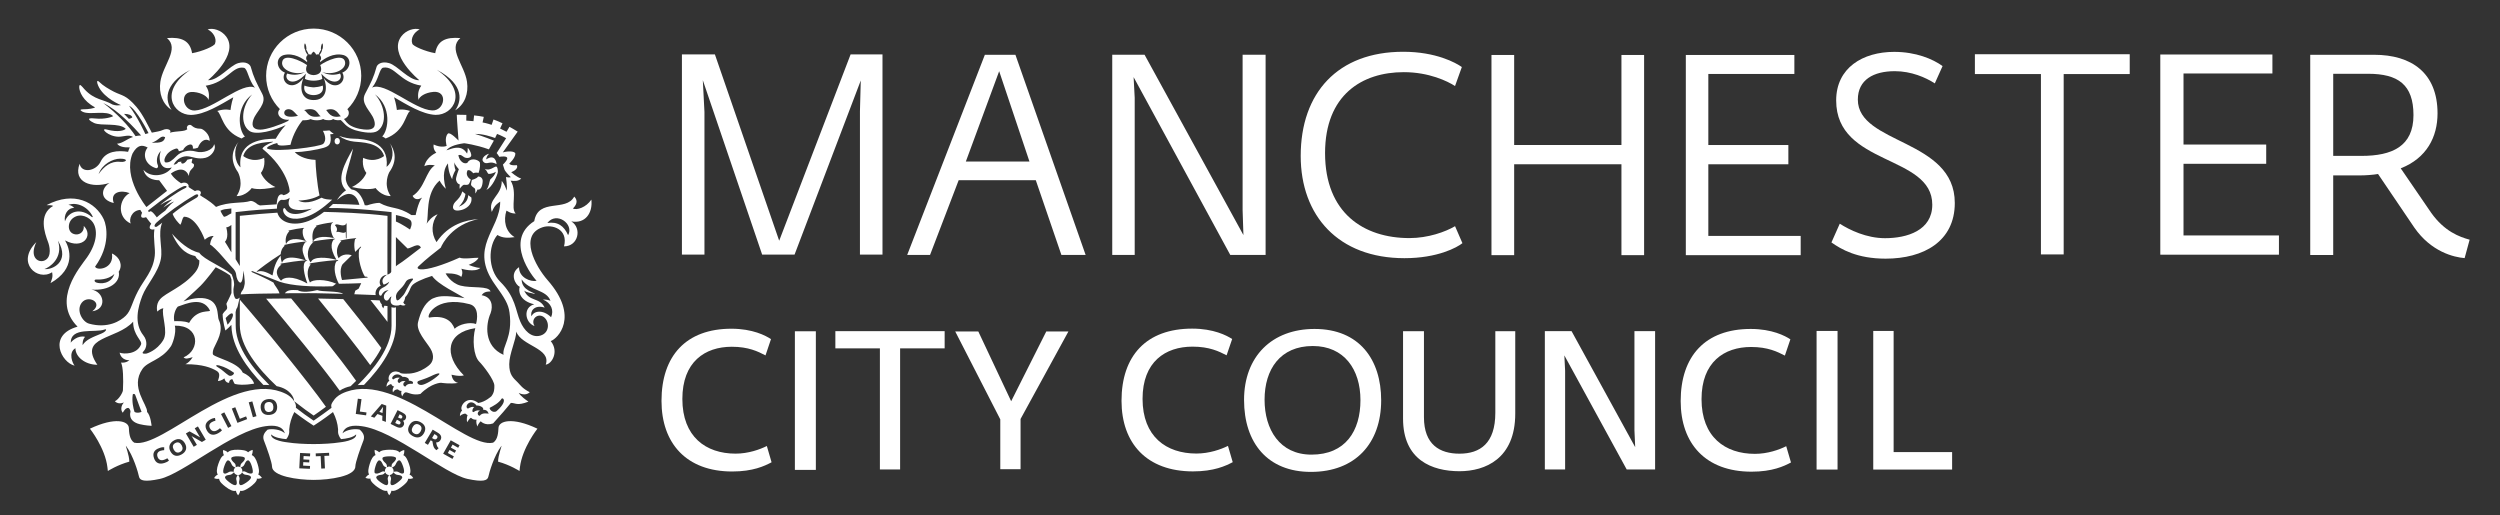 <?xml version="1.0" encoding="utf-8"?>
<!-- Generator: Adobe Illustrator 15.1.0, SVG Export Plug-In . SVG Version: 6.00 Build 0)  -->
<!DOCTYPE svg PUBLIC "-//W3C//DTD SVG 1.1//EN" "http://www.w3.org/Graphics/SVG/1.1/DTD/svg11.dtd">
<svg version="1.1" id="Layer_1" xmlns="http://www.w3.org/2000/svg" xmlns:xlink="http://www.w3.org/1999/xlink" x="0px" y="0px" viewBox="0 279.83 708.66 146" enable-background="new 0 279.83 708.66 146" xml:space="preserve"
	>
<rect x="0" y="279.83" width="708.66" height="146" fill="#333333" stroke="none"/>
<g>
	<g>
		<path fill="#FFFFFF" d="M73.198,414.328c0,0,0,0-0.004-0.008c0.43-0.711,0.161-1.841-0.169-2.946
			c-0.426-1.447-0.985-2.287-1.656-2.54c0.366-0.832,0.25-1.479,0.25-1.479s-0.796,0.189-1.291,0.688
			c-0.551-0.599-1.7-0.688-2.854-0.728c-1.483-0.04-2.464,0.221-2.922,0.768c-0.43-0.522-1.318-0.688-1.318-0.688
			s-0.133,0.849,0.253,1.459c-0.755,0.33-1.206,1.387-1.592,2.469c-0.506,1.41-0.55,2.428-0.161,3.026
			c-0.687,0.297-1.053,1.009-1.053,1.009s0.615,0.346,1.439,0.192c0.052,0.824,0.944,1.588,1.881,2.3
			c1.206,0.94,2.167,1.29,2.866,1.093c0.008,0.008,0.016,0.008,0.024,0.017c-0.004-0.009-0.008-0.009-0.008-0.009
			c0,0.486,0.599,1.286,0.599,1.286s0.495-0.559,0.611-1.286c0.812,0.209,1.816-0.401,2.789-1.069
			c0.515-0.354,2.15-1.651,1.913-2.375c0.615,0.133,1.455-0.205,1.455-0.205S73.776,414.573,73.198,414.328z M63.571,412.001
			c0.346-0.973,0.688-1.664,1.049-1.672c0.365-0.008,0.667,0.281,1.101,1.254c0.157,0.35,0.546,0.619,0.997,0.768
			c-0.281,0.229-0.466,0.555-0.466,0.94c0,0.093,0.008,0.186,0.028,0.27c-0.55-0.093-1.033-0.125-1.354,0.053
			c-0.928,0.542-1.198,0.559-1.487,0.354C63.157,413.741,63.225,412.97,63.571,412.001z M66.971,415.683
			c0.229,1.033,0.229,1.395-0.077,1.612c-0.297,0.213-1.017-0.085-1.836-0.724c-0.82-0.631-1.367-1.162-1.258-1.512
			c0.104-0.354,0.378-0.522,1.443-0.643c0.361-0.04,0.747-0.374,1.097-0.704c0.053,0.161,0.149,0.306,0.27,0.438
			c0.209,0.201,0.482,0.33,0.776,0.346C67.072,414.944,66.903,415.329,66.971,415.683z M67.47,412.077
			c-0.225,0-0.442,0.072-0.635,0.201c0-0.47-0.04-0.848-0.31-1.117c-0.8-0.703-1.081-1.17-0.96-1.507
			c0.121-0.338,0.88-0.499,1.905-0.475c1.037,0.032,1.805,0.137,1.913,0.475c0.121,0.337-0.108,0.804-0.913,1.507
			c-0.269,0.266-0.354,0.644-0.354,1.109C67.924,412.142,67.707,412.077,67.47,412.077z M69.885,416.572
			c-0.856,0.579-1.536,0.937-1.833,0.724c-0.297-0.218-0.382-0.579-0.153-1.612c0.073-0.354-0.088-0.715-0.341-1.186
			c0.285-0.016,0.567-0.145,0.771-0.346c0.129-0.133,0.221-0.277,0.273-0.438c0.286,0.41,0.579,0.632,0.94,0.672
			c1.069,0.112,1.491,0.321,1.6,0.675C71.252,415.406,70.738,415.977,69.885,416.572z M71.501,413.963
			c-0.293,0.205-0.917,0.173-1.849-0.374c-0.322-0.177-0.627-0.201-0.997-0.032c0.012-0.084,0.032-0.177,0.032-0.27
			c0-0.317-0.125-0.631-0.354-0.855c-0.032-0.024-0.068-0.053-0.101-0.085c0.542-0.185,0.844-0.41,1.005-0.752
			c0.434-0.984,0.723-1.277,1.089-1.27c0.362,0.008,0.764,0.679,1.057,1.672C71.67,412.987,71.799,413.741,71.501,413.963z"/>
		<path fill="#FFFFFF" d="M116.084,414.345c0.394-0.604,0.346-1.62-0.157-3.026c-0.386-1.082-0.832-2.139-1.592-2.469
			c0.382-0.606,0.253-1.459,0.253-1.459s-0.88,0.165-1.318,0.688c-0.458-0.547-1.431-0.804-2.922-0.768
			c-1.149,0.04-2.303,0.129-2.85,0.728c-0.499-0.498-1.294-0.688-1.294-0.688s-0.117,0.647,0.249,1.479
			c-0.671,0.253-1.23,1.097-1.656,2.536c-0.333,1.109-0.603,2.238-0.173,2.95c0,0.008-0.004,0.008-0.004,0.008
			c-0.579,0.249-1.041,0.965-1.041,0.965s0.84,0.338,1.455,0.205c-0.237,0.724,1.407,2.021,1.921,2.375
			c0.968,0.667,1.978,1.278,2.785,1.069c0.113,0.731,0.599,1.286,0.599,1.286s0.607-0.796,0.607-1.286c0,0-0.004,0-0.008,0.008
			c0.008-0.008,0.016-0.008,0.024-0.016c0.699,0.2,1.656-0.153,2.866-1.094c0.932-0.711,1.821-1.471,1.885-2.299
			c0.815,0.152,1.435-0.192,1.435-0.192S116.767,414.642,116.084,414.345z M106.433,412.001c0.285-0.993,0.687-1.664,1.049-1.672
			c0.374-0.008,0.659,0.281,1.097,1.271c0.161,0.341,0.458,0.566,1.001,0.751c-0.036,0.032-0.08,0.061-0.108,0.085
			c-0.221,0.225-0.358,0.538-0.358,0.855c0,0.093,0.012,0.186,0.032,0.27c-0.362-0.169-0.671-0.145-1.001,0.032
			c-0.92,0.547-1.547,0.579-1.841,0.374C106.015,413.741,106.14,412.987,106.433,412.001z M109.91,415.683
			c0.229,1.033,0.149,1.395-0.153,1.612c-0.297,0.213-0.977-0.145-1.833-0.724c-0.852-0.595-1.366-1.162-1.258-1.512
			c0.104-0.354,0.531-0.562,1.6-0.675c0.362-0.04,0.659-0.262,0.929-0.672c0.064,0.161,0.161,0.306,0.277,0.438
			c0.213,0.201,0.49,0.33,0.788,0.346C109.998,414.968,109.842,415.329,109.91,415.683z M109.705,412.271
			c0-0.462-0.088-0.84-0.366-1.109c-0.792-0.703-1.029-1.17-0.912-1.512c0.116-0.333,0.876-0.438,1.913-0.47
			c1.029-0.024,1.789,0.137,1.905,0.47c0.112,0.342-0.161,0.809-0.957,1.512c-0.273,0.266-0.317,0.644-0.317,1.117
			c-0.181-0.129-0.398-0.201-0.631-0.201C110.111,412.077,109.89,412.142,109.705,412.271z M112.747,416.572
			c-0.815,0.635-1.539,0.937-1.829,0.724c-0.301-0.218-0.301-0.579-0.081-1.612c0.073-0.354-0.104-0.739-0.418-1.186
			c0.286-0.016,0.567-0.145,0.772-0.346c0.137-0.133,0.221-0.277,0.281-0.438c0.346,0.33,0.728,0.664,1.089,0.704
			c1.069,0.12,1.334,0.289,1.447,0.643C114.114,415.406,113.572,415.936,112.747,416.572z M114.371,413.963
			c-0.293,0.205-0.555,0.188-1.491-0.354c-0.321-0.178-0.8-0.146-1.358-0.053c0.02-0.084,0.036-0.177,0.036-0.27
			c0-0.386-0.185-0.711-0.458-0.94c0.442-0.145,0.836-0.418,0.997-0.768c0.43-0.969,0.731-1.262,1.089-1.254
			c0.366,0.012,0.711,0.695,1.057,1.672C114.584,412.97,114.656,413.741,114.371,413.963z"/>
		<g>
			<path fill="#FFFFFF" d="M113.568,397.411l-0.29-0.137l-0.446,0.893l0.338,0.156c0.41,0.205,0.655,0.241,0.828-0.101
				C114.166,397.877,114.01,397.64,113.568,397.411z"/>
			<polygon fill="#FFFFFF" points="108.423,396.897 108.583,395.168 107.527,396.567 			"/>
			<path fill="#FFFFFF" d="M118.837,400.24c-0.816-0.45-1.427-0.104-1.833,0.591c-0.398,0.691-0.418,1.427,0.366,1.869
				c0.84,0.486,1.451,0.112,1.857-0.587C119.633,401.399,119.605,400.679,118.837,400.24z"/>
			<path fill="#FFFFFF" d="M112.916,399.003l-0.406-0.201l-0.479,0.933l0.486,0.232c0.499,0.25,0.812,0.241,0.973-0.072
				C113.668,399.545,113.455,399.276,112.916,399.003z"/>
			<path fill="#FFFFFF" d="M167.632,336.406c-1.495,2.235-4.12,3.067-5.246,2.541c1.5-1.483,1.174-2.613,0.382-3.392
				c-2.355,4.429-10.165,0.293-11.326,6.961c-8.634,5.511-0.394,15.853,0.659,16.909c-1.672,0.374-5.032-0.908-4.968-3.87
				c-2.87,1.929-0.933,5.089,0.193,5.575c-0.394,1.072-0.185,3.982,4.116,4.955c-3.215,0.849-2.689,5.178,0.084,6.174
				c-1.166-1.896,0.768-3.629,2.375-2.717c1.905,1.081,2.082,4.574-0.667,5.402c-2.645,0.783-4.687-1.508-5.748-3.959
				c-1.391-3.22-1.29-6.926-5.691-11.303c-3.577-3.577-3.428-10.181-0.804-13.244c1.435,0.864,2.85,0.896,4.879,0.615
				c-2.645-1.636-3.208-4.69-2.311-7.52c0.49,0.217,1.109,0.82,2.616,0.82c-1.539-1.531,0.599-5.953-1.423-9.312
				c1.15,0.132,2.211,0.188,2.991-0.599c-1.266-0.37-2.833-1.813-2.833-1.813s2.162-0.739,1.611-1.985
				c-1.985,0.205-2.15-0.454-2.15-0.454s1.712-1.552,1.712-2.77c0-0.764-2.07-0.836-3.561-0.39c0.659-0.917,2.548-3.525,4.225-5.889
				c-1.029-0.651-1.6-0.956-2.332-1.374l-0.832,1.415l-1.829-0.924l0.688-1.483c-0.708-0.342-1.765-0.816-2.548-1.077l-0.535,1.52
				c0,0-1.338-0.471-2.568-0.684c0.052-0.217,0.342-1.583,0.342-1.583c-0.868-0.169-1.772-0.322-2.746-0.41l-0.172,1.636
				c0,0-1.154-0.101-2.042-0.165c0-0.177,0.024-1.62,0.024-1.62c-0.856-0.032-1.752-0.048-2.717-0.048
				c0,1.041,0.499,7.335,0.499,7.335s-2.416-2.568-3.014-1.974c-1.077,1.085-0.354,3.473-0.354,3.473s-1.407,0.7-3.698-0.394
				c-0.205,1.495,0.772,2.335,0.772,2.335s-2.786,1.101-3.4,3.831c0.953-0.547,2.459-0.39,2.966-0.229
				c-2.544,1.552-2.834,6.451-6.286,8.626c0.361,0.808,1.242,1.378,2.677,0.482c-1.149,1.411-1.817,4.964-1.817,4.964s0,0-1.202,0
				c-3.983-2.608-5.627-1.571-9.072-3.464c-1.045,0-2.383,0.341-3.517,0.715c-0.217-0.016-0.43-0.028-0.643-0.044
				c-0.337-1.234-1.411-4.252-3.702-4.453c-0.607-0.426-1.351-1.214-1.644-2.729c-0.269-1.387,1.182-4.819,1.994-8.682
				c0.021-0.04,0.028-0.096,0.036-0.177c-2.383,4.2-4.956,8.863-1.989,11.817c-1.463,0.949-2.557,2.725-2.557,2.725
				c2.995-2.617,4.486-1.632,5.221-0.896c0.599,0.595,0.941,1.668,1.125,2.295c-0.486-0.032-4.47-0.237-7.48-0.257
				c-0.41,0.406-0.824,0.784-1.234,1.149c7.002-0.084,17.83,1.166,17.83,1.166s-0.088,16.64-0.092,16.901
				c-0.148,0.559-1.077,0.82-1.077,0.82s-0.016-15.551,0.02-16.66c-6.837-0.856-14.289-1.029-17.995-1.129
				c-1.495,1.158-3.002,2.046-4.429,2.584c-4.337,1.636-8.015,0.45-8.791-2.347c0-0.008,0-0.012,0-0.016
				c-3.01,0.185-6.849,0.502-10.643,0.892c0,1.041,0,14.241,0,14.241l-1.194-1.938c0,0,0-12.999,0-13.356
				c5.097-0.619,10-0.896,11.713-0.98c-0.017-0.551,0.036-1.045,0.197-1.419c0.305-0.715,0.836-1.25,1.511-1.041
				c0.707,0,1.274-0.137,1.905-0.611c0,0.434-2.428,4.759,6.326,3.087c-4.361,2.44-6.688,1.427-7.403,0.286
				c-0.161-0.25-0.253-0.422-0.382-0.458c-0.43-0.104-0.688,0.892,0.145,1.885c1.539,1.837,5.209,1.206,7.709-0.113
				c2.552-1.266,5.257-3.778,5.639-4.16c-1.081-0.036-2.195-0.104-3.002-0.563c-0.876,0.43-4.108,2.146-6.592,0.824
				c3.469-0.116,5.33-1.081,6.017-1.459c-0.683-3.026-1.138-8.275-1.138-10.076c-3.38-0.141-5.281-1.495-5.876-2.243
				c2.11,0.132,6.72-0.72,8.167-1.174c1.443-0.458,2.392-0.924,1.885-3.858c0.354-0.032,0.731-0.02,1.001-0.109
				c-0.378-0.237-0.973-0.715-1.234-0.973c-0.478,0.048-1.342,0.129-1.841,0.121c0.313,0.579,1.25,2.528,0.077,3.693
				c-0.82,0.816-13.344,2.456-15.796,1.367c-0.679-0.402,1.567-1.378,2.817-1.62c-0.193,1.021,1.833,0.748,3.698,0.526
				c0.752-3.188,2.48-5.856,3.461-6.97c0.824,0.021,1.539-0.012,2.291-0.329c0.703,0.426,2.612,0.494,3.509-0.024
				c0.442,0.342,1.346,0.342,1.64,0.342c0.688-0.016,0.944-0.113,1.178-0.342c0.848,0.494,1.736,0.342,2.122,0.285
				c0.889,0.611,1.367,1.966,4.088,2.878c2.568,0.74,5.233,1.062,6.455,0.185c2.753-1.969,2.11-7.163-0.784-10.338
				c4.791,3.545,3.839,10.157,2.054,11.938c0.35,0.153,0.671,0.35,0.957,0.567c0,0,0,0,0.048,0c5.51-2.106,5.535-6.897,6.901-7.79
				c-2.299-0.751-3.746-0.261-3.746-0.261s-0.213-1.857-0.804-3.629c3.562,2.058,7.979,4.859,11.817,5
				c-0.004-0.004-0.016-0.008-0.02-0.008c5.036,0.113,9.466-6.583,0.317-12.781c8.139,4.292,6.885,9.229,5.205,11.499
				c2.737-1.684,3.831-4.783,3.356-8.083c-0.667-4.711-5.531-9.337-1.885-12.404c-4.192-0.35-6.536,0.78-7.123,4.289
				c-2.861-0.494-6.342-2.021-6.495-2.705c-0.551-1.447,0.495-3.288,2.09-4.027c-1.443-0.506-3.891,0.157-5.253,2.026
				c-3.738,5.108,5.108,12.323,5.108,12.323s-0.016,0.016-0.052,0.048c-2.942,0-6.082-4.172-8.477-4.852
				c-2.19-0.627-3.356,0.382-3.553,1.082c-0.82,2.978-1.491,4.276-3.251,7.633c-1.431,2.753,1.692,4.939,2.48,7.198
				c0.454,1.278,0.667,2.946-1.978,2.946c-0.94,0-2.954-0.245-4.506-1.089c-1.081-0.583-1.539-1.423-1.978-1.925
				c1.548-0.587,1.672-2.062,0.953-2.777c2.432-2.428,3.939-5.768,3.939-9.458c0-7.391-6.045-13.4-13.489-13.4
				c-7.432,0-13.477,6.009-13.477,13.4c0,3.678,1.495,7.014,3.911,9.425c-1.278,1.278,0.101,3.216,2.597,3.015
				c-0.097,0.112-0.193,0.229-0.294,0.346c-2.082,1.093-6.193,2.464-7.805,2.464c-2.641,0-2.428-1.668-1.982-2.946
				c0.792-2.259,3.919-4.445,2.48-7.198c-1.753-3.356-2.428-4.655-3.256-7.633c-0.193-0.695-1.358-1.708-3.549-1.082
				c-2.396,0.684-5.531,4.852-8.489,4.852c-0.02-0.032-0.036-0.048-0.036-0.048s8.843-7.215,5.113-12.323
				c-1.371-1.869-3.818-2.532-5.261-2.026c1.596,0.74,2.645,2.577,2.094,4.027c-0.165,0.688-3.642,2.215-6.507,2.705
				c-0.571-3.509-2.918-4.638-7.114-4.289c3.653,3.067-1.214,7.693-1.877,12.404c-0.466,3.228,0.571,6.258,3.179,7.966
				c-1.624-2.323-2.673-7.154,5.31-11.359c-9.087,6.158-4.787,12.802,0.209,12.778c3.883-0.073,8.36-2.926,11.978-5.008
				c-0.591,1.776-0.804,3.629-0.804,3.629s-1.459-0.486-3.75,0.261c1.358,0.884,1.391,5.607,6.765,7.741
				c0.052,0.016,0.125,0.044,0.177,0.044c0.27-0.209,0.567-0.394,0.9-0.543c-1.789-1.776-2.741-8.388,2.054-11.929
				c-2.898,3.171-3.537,8.36-0.784,10.333c1.881,1.351,7.203-0.132,10.293-1.664c-1.503,1.576-2.403,3.208-2.821,3.886
				c-3.284,0-10.873,0.382-9.996,8.111c-1.676-1.527-2.07-5.061-0.515-7.267c-1.58,1.958-2.789,4.992-0.181,8.658v0.004
				c0,0,1.877,3.376-0.41,6.752c2.717,0,4.293-2.283,4.293-2.283s1.86,0.82,6.72-0.285c-3.279-1.516-4.115-4.02-4.115-4.02
				s1.346-1.431,0.92-4.257c-3.46,1.616-5.94-0.518-5.94-0.518c1.206-3.987,6.548-3.847,8.457-4.072
				c-0.017,0.036-0.041,0.081-0.068,0.117c-1.399,0.466-2.95,1.455-2.914,1.901c7.323,6.041,7.713,11.821,7.689,12.118
				c0,0-0.366,0.724-1.756,1.045c-0.515-0.506-1.419-0.261-1.696,1.037c-0.057,0.253-0.185,0.832-0.237,1.552
				c-1.503,0.08-3.103,0.177-4.743,0.31l-0.679-0.317c0,0-0.973-0.965-1.945-0.965c-2.464,0.8-5.961,0.097-9.812,1.704
				c-1.978-1.974-4.107-2.906-4.546-3.344c0.853-1.21-0.615-1.668-1.423-1.142c-0.357-0.237-1.62-0.965-1.841-1.194
				c0.273-0.438-0.41-1.692-2.106-1.025c-2.295-1.491-2.878-2.753-2.878-2.753s3.638-2.926,5.109,0.675
				c0-2.01,1.495-2.021,1.442-3.075c-0.016-0.35-0.092-0.337-0.538-0.571c-0.33-0.173,0.068-0.595,0.068-1.25
				c-0.619,0.148-0.748,0.108-1.399,0.273c-1.149,1.796-2.062,0.989-1.668,0.595c-0.446,0-0.502-0.012-0.933,0.097
				c-0.237,0.45-0.792,0.723-1.31,0.723c1.045-1.929,2.841-2.48,4.075-2.355c1.423,0.148,2.858,0.94,4.972,0.418
				c1.809-0.446,3.199-2.577,2.432-3.867c-0.277,1.732-3.179,2.677-5.201,2.086c-2.021-0.595-4.228,0.056-5.362,1.198
				c-1.543,1.535-2.086,1.909-3.07,1.909c-1.037,0-0.35-3.035,2.837-3.939c0.643-0.189,0.792,0.751,0.792,0.751
				s0.921-0.205,1.226-0.313c0.25-0.723,1.041-1.351,1.705-1.543c1.278-0.374,1.049,1.117,1.049,1.117s0.546,0.101,1.451-0.273
				c0.595-1.744,2.114-2.85,3.288-1.889c0.197-1.873-1.905-3.473-2.492-3.473c-2.653,0-2.367-1.467-3.449-1.025
				c-0.474,0.205-0.655,0.82-0.341,1.129c-0.788,0.788-2.938,0.466-4.98,1.017c0.659-0.659-0.587-1.415-2.006-0.756
				c-0.703,0.342-1.861,0.499-3.099,0.748c-0.949-1.744-2.504-5.153-4.369-7.315c-2.946-3.433-4.035-3.115-6.354-4.281
				c-1.435-0.728-3.151-1.764-4.108-2.725c-0.957-0.944-0.603,0.362-0.603,0.362c0.981,3.34,5.068,5.478,6.688,6.154
				c-1.105,0.112-1.395,0.141-2.396-0.173c-2.408-1.471-5.137-1.226-7.979-4.361c-0.739-0.816-1.455-1.869-1.455-0.546
				c0,1.169,1.013,3.878,4.486,5.704c-0.306,0.281-1.765,0.554-3.364,0.554c-1.592,0-0.169,0.688-0.169,0.688
				c2.026,1.057,6.821-0.599,8.682,1.258c-0.064,0.092-2.231,0.997-5.197,0.655c-2.97-0.346-1.226,0.836-0.233,1.282
				c2.09,0.94,7.119-0.185,8.983,1.66c-0.39,0.39-2.014,1.097-5.374,0.201c-2.098-0.559,0.426,2.034,3.376,2.034
				c1.383,0,2.906-0.716,4.072,0.076c-1.54,0.402-3.075,1.885-4.53,1.885c0.542,0.844,1.969,1.13,3.605,1.062
				c-0.201,0.394-0.357,0.812-0.486,1.254c-2.85-0.438-6.318-0.31-7.801,2.806c-1.286,2.681-5.39,3.4-5.94,0.579
				c-1.986,5.326,3.545,7.058,8.48,5.422c-2.391,1.487-2.914,4.743,1.202,5.711c-1.146-3.111,2.034-3.798,4.482-2.81
				c-3.075,1.685-3.646,6.789,0.313,8.618c-0.542-1.202,0.261-3.702,2.725-3.867c0.225,0.41,0.406,0.691,0.502,0.792
				c-0.997,2.134,1.133,1.274,1.133,1.274s0.985,1.379,1.459,1.849c-1.142,1.587,0.149,1.796,0.9,1.587
				c-0.402,2.681,0.354,5.43,0.097,7.552c-0.522,4.377-2.955,6.536-4.747,9.964c-1.797,3.429-1.933,5.459-3.465,6.981
				c-1.535,1.527-5.145,3.714-10.43,2.243c-1.914-0.547-3.694-3.798-2.066-5.916c1.825-2.396,6.282-0.017,2.999,2.411
				c4.205-0.538,3.505-5.562-0.285-6.153c5.108,0.434,8.396-2.106,7.785-5.072c1.19-1.732,0.394-4.116-1.925-5.157
				c0.675,4.397-4.341,4.992-4.779,3.729c4.337-5.956,3.336-11.555,2.46-13.412c-2.291-4.811-8.369-8.188-16.218-4.015
				c0.784,0,1.52,0,1.865,0.221c-4.232,2.407-2.399,7.705-1.431,10.257c0.35,0.908,1.214,4.087-0.884,5.157
				c-1.752,0.9-4.574-0.731-2.452-5.149c-5.913,5.88,0.386,11.21,4.474,8.529c0.293,1.383-0.092,1.981-0.45,3.087
				c7.327-4.188,5.458-9.823,4.12-12.11c5,2.741,8.144-1.278,5.302-4.111c0.181,1.427-0.917,2.58-2.348,2.403
				c-2.347-0.281-2.419-3.38-0.643-4.658c2.187-1.592,4.65-0.057,5.534,1.202c1.371,1.917,1.443,5.615-1.628,9.996
				c-1.853,2.653-10.193,12.13-2.668,19.619c-8.569,2.411-4.626,10.152-0.828,11.065c-0.519-0.535-1.941-3.69,0.221-4.965
				c0,2.545,2.854,4.707,6.214,4.707c-5.559-8.155,5.571-7.046,10.145-12.215c0,3.967,2.697,5.357,2.235,6.479
				c-1.182,2.846-4.923,2.741-6.069,2.299c0.555,2.371,2.777,2.134,2.777,2.134s-0.885,0.869-2.375,0.676
				c0.611,1.25,0.703,4.67,0.539,7.857c-0.028,0.6-1.142,2.585-2.287,3.107c0.711,0.703,1.596,0.72,2.572,0.354
				c-0.868,0.864-0.969,2.251-0.326,2.898c0.382-0.64,0.792-1.363,1.564-1.363c0.639,0.294,0.623,1.113,0.623,1.113
				s-0.932,2.589,2.552,3.485c1.656,0.414,3.425,0.482,3.425,0.482s-0.245-2.895-1.282-3.943c0.217-2.006-4.944-7.021-1.294-12.198
				c1.54-2.195,5.277-2.428,7.938-6.246c0.454-0.45,1.76-3.928,1.226-6.001c7.062-0.177,7.303,6.897,2.488,8.979
				c0.571,0.582,1.267,0.305,2.573-0.057c-0.635,1.049-1.455,1.765-2.074,1.997c4.992,0,7.359,1.021,8.819,1.869
				c1.029,0.604,0.9,1.396,0.406,2.89c1,0,1.845-0.759,1.845-0.759s0.197,1.286,1.322,1.286c0-0.579,0.333-1.033,0.937-1.033
				c0.362,0.68,0.39,1.025,0.684,1.343c2.291,0.555,5.478-0.097,5.478-0.097s-0.446-1.89-3.231-3.123
				c-1.25-2.846-7.484-4.164-8.376-5.064c-0.229-0.229-0.109-1.162,0.156-1.785c0.792-1.896,2.971-4.859,1.439-8.095
				c-0.575-1.21,0.422-5.872-4.792-6.186c-2.548-0.137-5.233,0.969-5.233,0.969s3.143-2.761,4.839-4.438
				c1.692-1.688,4.317-5.257,4.317-5.257s2.709,1.298,4.055,2.299c0.096,0.302,0.253,0.752,0.402,1.182
				c0,1.33-0.004,2.616-0.004,3.843c-0.112,0.285-0.249,0.591-0.398,0.88c-0.366,0.712-0.695,1.552-0.981,2.002
				c-0.221,0.361,0.535,1.242-0.076,1.845c-0.346,0.346-0.724,0.703-1.041,1.262c0,2.034,0.78,4.614,0.78,4.614
				s0.9-0.703,1.688-1.607c0.012,0.201,0.032,0.397,0.032,0.43c0.161,5.832,4.289,11.729,9.04,16.604
				c0.522-0.009,1.101,0,1.712,0.048c-6.186-6.198-9.55-11.7-9.55-16.861c0-0.257-0.024-2.287-0.024-3.83
				c0.072-0.498,0.201-0.94,0.422-1.21c0.157-0.209,0.298-1.113,0.414-1.531c0.181-0.688,0.266-1.142,0.302-1.379
				c-0.374,0.398-1.001,0.583-1.254,0.209c-0.562-0.836-0.611-2.476-0.382-3.36c0.225-0.84-0.084-2.113-0.607-3.396
				c-2.439-2.186-7.85-4.155-9.2-6.157c-2.942-0.635-5.84-3.26-7.729-5.406c2.331,5.181,4.875,5.924,6.583,6.338
				c0.141,0.137,0.338,0.784,1.178,1.258c0.024,1.077-0.249,2.239-1.31,3.514c-3.328,3.999-8.184,5.582-9.828,7.463
				c-1.366,1.564-0.779,3.514-0.779,3.514s0.711-0.812,1.696-0.949c-0.615,2.002,1.479,6.584-0.032,9.052
				c-1.873,3.067-4.747,3.794-4.747,3.794s-1.74,0.27-0.836-0.639c0.924-0.92,1.238-2.91-0.024-4.493
				c-2.793-3.514-1.503-8.083-0.33-11.198c1.17-3.111,4.57-6.632,5.282-10.539c0.575-3.179-0.961-7.05,0.37-10.246
				c-0.398,0.394-1.109,0.808-1.447,1.094c-0.209,0.177-0.651,0.145-0.72-0.097c-0.076-0.249,0.229-0.731,0.575-1.033
				c2.741-2.468,7.034-5.595,10.844-7.781c0.551-0.317,0.784-0.201,0.937-0.052c0.129,0.128-0.129,0.607-0.338,0.735
				c-4.104,2.343-6.037,3.939-6.893,4.65c0.506,1.411,1.568,2.46,2.175,3.087c0.539-0.751,0.394-1.644,1.041-2.287
				c3.557,0,5.832,6.314,5.9,6.535c0.189-0.189,1.226-1.125,2.537-1.073c-0.322,0.322-0.808,0.888-1.065,2.399
				c0.491,0.213,2.203,1.817,3.823,3.746c0.764,0.913,1.8,2.074,2.91,3.264c0.246,0.266,0.527,0.78,0.631,1.218
				c0.12,0.555,0.092,0.703,0.177,1.025c0.306,1.21,0.888,1.664,1.142,1.567c0.41-0.148,0.759-1.415,0.759-3.412
				c0.193,0.711,0.333,1.805,0.386,2.761c0.008,0.209,0.08,0.599,0.012,1.018c-0.088,0.574-0.249,1.226-0.494,1.651
				c-0.257,0.435-0.45,0.435-0.667,1.314l0,0l0,0c3.011-0.169,7.098-0.241,11.025-0.273c-0.438-1.391-1.266-1.989-1.696-3.066
				c-1.467-0.889-5.683-2.762-6.082-2.942c-0.285-0.121-0.193-0.426,0.173-0.281c1.246,0.479,5.68,2.219,7.633,2.986
				c3.593,1.21,9.212,1.459,14.968,1.29c0.221,0,0.836-0.679,1.037-0.688c0.041,0,0.089,0,0.125,0
				c-3.127-1.475-6.877-1.278-7.524-0.365c-1.133-2.384-0.587-4.257,0.233-5.137c-0.82-0.061-0.121-0.334,0.257-0.398
				c0.382-0.064,3.625-0.599,7.179-0.852c0.559,0,0.426,0.237-0.141,0.341c-1.102,1.628-0.29,4.623,0.679,6.383
				c1.877-0.04,4.944-0.084,6.334-0.168c-0.277,0.534-0.526,1.129-0.728,1.539c-0.097,0.097-0.635,0.369-0.98,0.595
				c-0.064,0.161-0.161,0.599-0.257,1.001c1.712,0.057,4.353,0.16,6.065,0.241c-0.153-0.583,0.008-1.162,0.221-1.563
				c0.31-0.583,0.699-0.856,1.209-1.09c-0.751-1.049-0.104-2.95,1.741-3.099c0.168-0.036-2.09,1.017-0.917,2.773
				c0.213,0,1.025-0.354,1.592-0.812c-0.121,0.514-0.836,1.201-1.499,1.523c-0.664,0.321-1.274,0.618-1.431,1.482
				c-0.084,0.475,0.121,1.049,0.571,0.949c0.169-0.032,0.177-0.241,0.346-0.491c0.289-0.441,0.812-1.04,1.809-1.04
				c-2.219,1.322-1.166,3.062-0.486,2.934c0.72-0.125,0.655-1.025,1.33-1.166c-0.192,0.374-1.081,2.902,1.926,2.541
				c0.205-0.032,0.406-0.105,0.586-0.197l-0.004,0.008c0,0,0.973,0.486,1.507-0.032c-0.306,0-0.551-0.361-0.691-0.635
				c0.273-0.374,0.475-0.856,0.559-1.507c1.118-1.109,1.311-2.456,1.849-3.184c0.575-0.881,3.119-2.018,5.755-2.83
				c1.705,2.488,7.332,5.024,9.221,6.311c-0.362-0.064-0.76-0.125-1.206-0.201c-0.088-0.016-0.188-0.032-0.277-0.04
				c-3.416-0.397-5.506-0.542-7.198,0.201h-0.012c-0.306,0.112-0.579,0.233-0.804,0.394c-1.925,1.307-2.966,3.497-3.702,6.479
				c-0.611,2.5,2.327,5.486,3.529,7.479c1.186,1.966,0.828,3.734-0.426,4.739c-3.103,2.548-6.125,2.339-6.125,2.339
				s-1.149,0.072-1.861-0.112c-0.346-0.346-1.053-0.475-1.278-0.494c-1.969-0.133-2.588,2.033-1.941,2.673
				c-0.562,0.201-0.836,1.001-0.836,1.651c0.804-0.796,1.358-0.743,1.358-0.743s0.161,0.599,0.832,0.691
				c-0.599,0.603-0.47,1.246-0.35,1.656c0.382-0.695,0.8-0.856,1.403-0.856c0.229,0.217,0.446,0.442,1.045,0.442
				c-0.173,0.253-0.161,0.912,0.161,1.543c0.302-0.595,0.571-1.146,1.041-1.153c0.607-0.024,1.917,0.965,4.112,0.466
				c3.195-3.175,5.852-3.175,5.852-3.175s2.589,0.43,4.888,0.04c-1.748-0.302-1.897-2.335-1.897-2.335s2.11,0.591,3.489,0.209
				c-5.872-5.856-4.888-12.19,3.239-13.393c-0.852,3.106-0.55,7.821,1.146,9.514c1.105,1.093,4.261,5.201,4.261,6.776
				c0,0.977,0.008,1.881-0.828,3.007c0,0-1.684,1.592-3.714,1.913c-3.308-2.508-5.526,1.178-4.602,2.114
				c-0.161,0.237-0.619,0.486-0.619,1.592c0.699-0.68,1.523-0.704,1.523-0.704l0.664,0.463c0,0-0.398,0.555-0.153,1.993
				c0.434-0.555,0.631-1.073,1.093-1.274c0.551,0.543,1.033,0.551,1.583,0.551c-0.189,0.6,0.028,1.403,0.253,1.934
				c0.273-0.961,0.944-1.479,0.944-1.479s1.194,1.386,3.489,0.603c2.154-2.344,3.851-4.349,5.052-5.82
				c1.338,0,1.68,0.917,4.968-0.354c-2.399-1.632-2.745-2.484-2.745-2.484s1.845,1.073,3.119-0.192
				c-2.17-1.121-2.597-1.966-3.417-2.789c-1.351-1.335-2.396-2.183-2.396-5.153c0-2.986,1.99-6.953,1.99-9.24
				c1.419,4.075,9.976,4.675,8.36,9.369c1.708-0.169,3.834-3.666,1.415-6.681c1.893-0.631,8.296-6.824-0.9-17.283
				c-3.485-3.975-8.208-12.729-1.387-14.992c2.681-0.892,7.323,0.515,6.053,5.43c4.035,0,5.157-5.141,2.066-7.082
				C165.839,343.335,168.073,340.277,167.632,336.406z M105.472,304.669c1.909-2.311,2.062-5.462,3.139-5.655
				c3.312-0.607,4.727,4.136,10.808,5.088c-1.202,1.705-0.909,3.26-0.788,4.064c0.221-0.921,1.76-2.054,4.2-2.287
				c4.24-0.398,3.219,5.422-0.322,5.257C117.41,310.915,108.993,302.836,105.472,304.669z M86.216,311.031
				c3.686-1.037,3.71,1.222,4.683,1.749C87.273,313.48,87.241,311.558,86.216,311.031z M92.458,311.012
				c2.87-0.941,3.513,1.358,4.172,1.768C93.66,313.491,93.057,311.607,92.458,311.012z M80.4,295.445
				c2.914-0.743,5.494,1.013,6.64,1.986c0.012-0.157,0.036-0.318,0.032-0.442c-0.442-0.326-0.35-1.21,0.165-1.58
				c-0.277-0.325-0.679-0.888-0.768-1.563c-0.321-0.281-0.281-1.937,0.036-1.66c0.185,0.153,0.515,1.511,0.277,1.692
				c0.342,0.495,0.522,1.029,0.724,1.395c0.193-0.06,0.43-0.056,0.695,0.053c0.129-0.446,0.547-0.76,0.663-0.844l0.008-0.004
				c0.016-0.012,0.016-0.012,0.052,0l0.008,0.004c0.117,0.084,0.539,0.394,0.663,0.844c0.27-0.109,0.507-0.113,0.704-0.053
				c0.193-0.365,0.402-0.9,0.751-1.395c-0.253-0.181,0.061-1.543,0.245-1.692c0.313-0.273,0.354,1.378,0.032,1.66
				c-0.084,0.675-0.478,1.238-0.76,1.563c0.511,0.37,0.611,1.258,0.165,1.58c-0.008,0.124,0.008,0.285,0.024,0.442
				c1.157-0.973,3.726-2.729,6.644-1.986c2.44,0.796,2.066,4-0.366,4.972c1.536,2.572-2.207,5.784-5.257,1.543
				c1.339,3.22,0.45,6.274-2.87,6.23c-3.26,0.048-4.22-3.006-2.898-6.23c-3.199,4.188-6.781,1.029-5.245-1.543
				C78.33,299.444,77.956,296.24,80.4,295.445z M80.589,311.985c-0.173-0.853,0.764-1.479,1.861-1.082
				c0.828,0.297,1.56,1.451,2.018,1.772C82.615,313.09,80.798,313.057,80.589,311.985z M55.231,311.16
				c-3.541,0.161-4.558-5.659-0.321-5.253c2.439,0.233,3.979,1.367,4.204,2.283c0.113-0.808,0.406-2.359-0.796-4.063
				c6.085-0.949,7.496-5.696,10.812-5.084c1.073,0.197,1.226,3.344,3.135,5.651C68.748,302.861,60.331,310.935,55.231,311.16z
				 M34.081,325.71c-2.633-0.31-4.63,1.314-6.134,3.473c0.969-2.805,4.036-4.373,6.085-4.373
				C36.634,324.81,35.818,325.907,34.081,325.71z M12.61,356.088c1.246-0.377,5.454-2.998,3.81-8.062
				C20.07,354.192,14.572,356.418,12.61,356.088z M25.974,341.297c-3.035-2.608-6.5-1.672-7.564,1.291
				c-0.337-1.925,0.751-3.823,2.617-3.823c-0.37-0.37-0.868-0.792-1.636-0.856c2.311-0.884,5.462,0.442,6.861,3.251
				C26.372,341.386,26.183,341.478,25.974,341.297z M27.2,359.071c0.526,0,3.396,0.217,5.233-1.615
				c-0.997,3.002-4.068,2.854-5.149,2.451C26.665,359.682,26.677,359.071,27.2,359.071z M28.796,374.361
				c-2.5,1.041-4.385,1.684-5.382,3.3c-0.012-0.35-0.044-1.6,0.704-2.348c-2.05-0.543-3.879,1.307-4.072,1.676
				c0-4.613,6.905-2.725,9.643-3.766C30.371,372.949,30.195,373.766,28.796,374.361z M39.636,395.297
				c0.49,1.282,0.49,1.282,0.49,1.282s-1.089,0.522-1.989,0.024c-0.338-0.957-0.792-2.971-0.519-4.852
				c0.06-0.402,0.599-0.322,0.711,0.016C38.925,393.375,39.326,394.477,39.636,395.297z M62.188,383.436
				c1.68,0.471,2.705,1.09,4.04,1.99c0.43,0.289-0.651,1.322-1.411,0.812c-1.053-0.684-1.652-1.499-3.188-2.388
				C60.958,383.468,61.316,383.183,62.188,383.436z M65.91,368.729c0.482,0.475-0.466,2.203-1.411,3.147
				c-0.165-0.583-0.538-1.873-0.538-1.873S65.444,368.255,65.91,368.729z M50.416,366.732c2.275-0.743,6.994-3.007,9.083,1.073
				c0.334,0.684-3.593-0.651-5.896,3.557c-1.403-0.595-3.047-0.49-4.208-0.49C49.053,369.203,49.72,367.427,50.416,366.732z
				 M46.815,318.705c-0.277,1.463-1.439,1.636-3.814,1.591C45.396,319.456,45.432,318.082,46.815,318.705z M42.104,317.563
				l-0.9,0.273c0,0-2.15-4.795-4.626-8.031C38.743,310.775,42.104,317.563,42.104,317.563z M37.522,313.03
				c-0.056,0.221-0.688,0.442-0.984,0.49c-0.366-0.386-1.078-1.105-1.383-1.411C36.497,312.109,37.176,312.454,37.522,313.03z
				 M29.262,309.034c4.345,2.078,8.71,6.921,10.74,9.2c-0.519,0-1.21,0.088-1.576,0.188
				C36.694,315.706,32.875,311.703,29.262,309.034z M37.578,323.327c1.419-2.484,2.677-2.516,4.277-1.684
				c-1.552,1.893-0.776,4.908,2.383,5.864c0.213,0.072,0.82-0.185,0.446-0.997c-0.282-0.627-0.51-2.488,0.957-3.947
				c-0.913,1.945-0.326,5.868,3.059,4.735c-1.628,2.492-6.009,3.059-8.051,0.651c0.82,3.208,4.461,2.962,4.461,2.962l2.239,3.022
				l-5.836,4.586C41.513,338.52,34.7,330.184,37.578,323.327z M52.413,333.202c-1.998,0.9-6.439,4.088-6.989,4.751
				c0.667-0.334,1.547-1.105,3.408-1.596c-0.989,0.78-1.934,1.616-2.532,2.327c1.149-0.86,2.601-1.616,3.062-1.752
				c-1.226,0.937-1.969,1.905-2.504,2.596c-1.415,1.017-2.416,1.917-2.416,1.917s-1.423-2.074-1.889-1.684
				c-0.386,0.326-0.78-0.088-0.398-0.39c4.586-3.65,7.982-5.88,9.638-6.64C52.751,332.278,53.39,332.76,52.413,333.202z
				 M63.752,348.355c0,0,1.233-0.917,0.39-4.092c0.506,0,1.045-0.341,1.443-0.679c0.004,2.757,0.004,5.334,0.004,7.77
				C64.656,349.75,63.752,348.355,63.752,348.355z M65.576,338.93v1.371c-1.105,0.531-1.157,0.82-2.09,0.997
				c-0.691-0.9-1.001-1.736-1.001-1.736c0.945-0.47,1.282-0.446,3.324-0.663L65.576,338.93z M82.024,345.128
				c1.138-0.277,2.689-0.55,3.851-0.683c0.506-0.077,0.45,0.133,0.024,0.229c-0.302,1.274,0.088,2.584,0.707,3.312
				c0.137,0.137,0.036,0.148-0.004,0.137c-4.196-1.318-5.225,0.241-5.442,0.755c-0.04,0.088-0.112,0.056-0.125-0.036
				c-0.08-0.51-0.301-2.163,0.985-3.489C81.598,345.353,81.706,345.216,82.024,345.128z M87.012,360.144
				c-4.305-2.379-6.705-1.68-7.348-0.739c-1.041-1.113-2.126-2.846,0.157-4.614c-0.546,0-0.502-0.197,0.061-0.298
				c2.625-0.43,3.967-0.65,6.692-0.868c-5.397-1.813-6.398,0.02-6.583,0.583c-0.036,0.101-0.104,0.053-0.128-0.044
				c-0.101-0.313-0.302-1.033-0.31-1.869c-1.395,1.685-1.845,3.312-2.287,5.511c-0.016,0.112-0.084,0.068-0.161,0.04
				c-1.809-1.077-3.215-1.415-4.216-0.969c-0.157-0.021-0.185-0.064-0.104-0.137c0.688-0.61,3.569-2.813,6.776-4.847
				c0.057-0.856,0.358-1.781,1.218-2.468c-0.498,0-0.269-0.185,0.153-0.253c1.777-0.41,4.072-0.735,5.704-0.876
				c0.101-0.012,0.289,0,0.289,0.052c0,0.093-0.173,0.125-0.45,0.185c-1.081,1.644-0.876,2.621,0.241,5.097
				c0.085-0.008,0.161-0.016,0.253-0.024c0.205,0,0.201,0.201-0.221,0.233c-1.274,0.675-0.438,4.14,0.362,6.245
				C87.12,360.128,87.052,360.16,87.012,360.144z M98.025,343.411c0-0.321,0.225-0.454,0.225,0.044c0.02,1.073,0.016,3.251,0,3.629
				c-0.004,0.366-0.168,0.434-0.197,0.205c-0.052-0.398,0.004-1.556-0.068-1.716c-0.708,0.703-1.752-0.326-2.649,0.068
				c0.153-0.41,0.482-1.077-0.374-1.938C95.283,342.841,97.092,344.336,98.025,343.411z M89.809,343.725
				c0.944-0.289,2.588-0.655,4.373-0.848c0.153-0.024,0.233,0.008,0.225,0.048c-0.004,0.044-0.04,0.101-0.31,0.165
				c-0.703,0.896-0.165,3.26,0.502,4.12c0.024,0.044-0.004,0.092-0.056,0.081c-3.368-0.736-5.277-0.044-5.72,0.844
				c-0.068,0.097-0.145,0.052-0.157-0.012c-0.096-0.547-0.474-3.075,1.149-4.196C89.355,344.01,89.476,343.809,89.809,343.725z
				 M95.203,353.444c-2.508-0.703-6.379-0.969-7.03,0.604c-0.08,0.209-0.152,0.084-0.192,0.031
				c-1.314-1.692-0.712-4.497,0.872-5.574c-0.173,0.016-0.418,0.016-0.418-0.084c0-0.088,0.31-0.145,0.534-0.189
				c2.279-0.454,5.527-0.731,5.688-0.74c0.418-0.04,0.579,0.125-0.044,0.221c-0.374,0.454-1.483,2.05,0.699,5.611
				C95.416,353.504,95.276,353.468,95.203,353.444z M103.877,358.556c-0.294,0.041-6.922,0.647-6.922,0.647
				s-0.984-2.802,0.169-4.489c0.27-0.262,1.391-1.359,2.589-2.537c-2.621-0.771-3.722,0.852-3.722,0.852s-1.487-2.399,0.76-4.875
				c-0.422,0.036-0.313-0.125-0.092-0.189c0.526-0.141,2.399-0.462,4.003-0.606c0.358-0.032,0.506,0.141-0.012,0.261
				c-0.104,0.341-0.446,1.672,0.024,3.621c0.494-0.478,0.953-0.944,1.351-1.33c0.148-0.149,0.289-0.217,0.337-0.141
				c0.061,0.109-0.185,0.334-0.502,0.712c-0.687,2.632,0.868,6.776,1.572,7.753C104.323,358.231,104.524,358.484,103.877,358.556z
				 M116.92,388.653c0,0-1.423-0.293-1.994,0.748c-0.695,0-0.924-1.113,0.048-1.443c-0.522-0.209-1.113-0.209-1.797,0.475
				c-0.88-0.414-0.273-1.314,0.197-1.499c-0.591-0.177-1.387,0-1.833,0.442c-1.198-0.205,0.708-2.564,2.588-0.712
				c0.543-0.108,2.046,0.237,1.736,1.041C117.687,387.881,116.92,388.653,116.92,388.653z M112.225,340.771
				c1.113,0.241,3.429,0.816,4.092,1.467c0.868,0.86-0.108,2.649-0.108,2.649s-2.339-1.6-3.979-2.263v-1.853H112.225z
				 M112.225,347.025c0.873,0.873,1.889,1.841,3.292,3.236c1.001,0,3.123-1.877,3.786-0.225c-2.733,2.038-4.662,3.682-6.833,5.057
				c-0.064,0.052-0.141,0.137-0.245,0.253V347.025z M117.036,359.111c-1.435,1.636-2.07,3.774-2.773,4.47
				c-0.748,0.744-1.841,2.38-2.01,0.575c-0.169-1.801,1.583-2.143,2.741-4.386c0.378-0.723,1.21-0.932,1.881-0.992
				C117.052,358.766,117.141,358.987,117.036,359.111z M124.396,386.076c-1.298,1.299-3.987,2.882-4.984,2.882
				c-0.993,0-1.406-0.771-0.852-1.101c0.266-0.169,2.146-0.68,3.453-1.327C124.307,385.381,124.91,385.558,124.396,386.076z
				 M134.938,371.667c-1.817-0.635-4.795,0.081-6.069,1.358c-0.816-2.178-2.726-3.898-7.163-3.175
				c-1.029,0.052,1.435-6.423,11.431-3.794C135.859,366.772,135.296,370.421,134.938,371.667z M136.024,397.693
				c-0.7,0-0.917-1.121,0.052-1.451c-0.446-0.116-0.969-0.217-1.873,0.41c-0.595,0-0.197-1.246,0.257-1.431
				c-0.583-0.189-1.125,0.044-1.821,0.43c-1.201-0.446,0.676-3.167,2.456-0.848c0.543-0.129,2.163,0.394,1.869,1.193
				c1.302-0.112,1.543,1.105,1.543,1.105S136.594,396.652,136.024,397.693z M140.722,396.399c-1.089,0.699-2.259-0.788-1.82-1.018
				c0.808-0.414,2.476-1.242,3.315-2.576C142.559,392.476,144.026,393.517,140.722,396.399z M142.736,380.413
				c-5.631-2.476-5.072-8.682-3.669-11.801c0.744-2.098,0.382-4.586-2.544-5.101c0.422-0.551,0.86-1.064,2.528-1.064
				c-0.511-1.685-5.442-0.849-8.489-1.648c-2.898-0.775-4.245-3.469-4.245-3.469s3.236-0.201,4.441,1.001
				c0.651-1.282,0.012-2.331,0.012-2.331s3.891,1.189,5.394-0.229c-1.347,0-3.312-0.864-3.312-0.864s2.167-0.719,2.805-2.009
				c-1.024-0.077-4.208,0.49-5.39-0.036c-4.707,2.114-9.067,3.497-11.029,3.312c-1.137-0.112-0.916-0.571-0.606-0.86
				c2.335-2.211,4.498-3.851,6.31-5.273c0.47-1.174,3.251-6.547,10.623-8.095c-3.271,0.233-8.316,1.318-11.833,6.523
				c-1.62-2.577-1.447-5.607,0.313-7.91c-1.652,0.663-2.568,1.909-3.123,2.689c0.759-2.074-0.547-8.485,3.682-12.231
				c0.402,0.764,0.973,1.552,1.764,2.335c-1.125-4.176-0.269-6.053,0.619-7.202c0,0.993,0.273,2.954,1.19,4.481
				c0.088-1.21,0.957-2.577,0.957-2.577s-0.378-0.812-0.378-2.227c0.253,0.848,1.306,1.974,1.306,1.974s-0.953,2.428-0.784,3.075
				c0.241,0.912,0.667,1.117,1.077,1.27c-0.181,0.519-0.032,1.21-0.032,1.21s0.511-0.856,1.146-1.142
				c0.499,0,1.118,0.108,1.399-0.177c0.281-0.281,0.587-1.327,0.587-1.327s-1.745-0.9-0.909-2.62
				c0.591-0.157,0.929,0.148,1.636,0.852c0.764-0.37,1.455-0.08,1.455-0.08s0.595-1.358,0.406-2.914
				c-0.061-0.539-2.038-1.616-3.324-0.333c-0.261,0.924-2.287,0.74-2.793-1.792c1.029-0.394,1.242,0.751,2.444,0.788
				c0.008,0,0.012,0,0.024,0c0.008,0,0.017,0,0.028,0c0.008,0,0.016,0,0.024,0c0.289-0.012,0.944-0.024,1.133-0.643
				c0.084-0.302-0.229-1.479-0.985-2.235c0,0.699-0.061,1.302-0.185,1.636c-0.547-0.687-1.407-2.608-5.226-1.113
				c-0.201,0.072-0.414,0.133-0.631,0.181c0.679-0.856,2.042-1.592,5.02-2.006c0,0,3.175,0.362,7.014,1.736
				c0.495-0.908,1.411-2.48,1.411-2.48s-3.308-1.331-5.334-1.889c2.138-0.064,4.586,0.76,5.691,1.158
				c0.092-0.229,0.177-0.454,0.547-1.162c0.96,0.326,2.572,1.21,2.572,1.21l-2.681,4.208c0.266,0.326,0.515,0.691,0.74,1.073
				c0.595-0.092,1.986-0.257,2.227,0.249c0.233,0.486-0.732,1.507-1.202,1.958c0.153,0.418,0.29,0.848,0.402,1.274
				c0.169,0.611,1.178,1.64,1.841,2.291c-0.543,0.132-0.977,0.048-1.367-0.044c0.108,0.808,0.257,2.154,0.257,2.745
				c0,0.43-0.036,0.8-0.089,1.125c-0.205-0.86-0.619-1.809-1.362-2.781c0,4.296-4.027,5.036-2.83,8.806
				c0.844-2.001,1.616-2.392,2.383-2.922c0,8.026-9.096,12.894-1.439,23.565c2.725,3.802,3.754,5.454,4.076,7.857
				C145.408,375.47,142.27,378.042,142.736,380.413z M156.04,365.104c-0.519-0.257-1.19-0.361-2.142-0.361
				c2.383,0.973,3.159,3.074,2.315,5.012c-2.327-2.323-4.984-1.78-5.539-0.262c-0.499-1.354,0.771-3.404,3.71-2.468
				c-1.435-3.002-4.317-1.555-5.8-4.823c0.828,0.668,2.022,0.607,3.027,0.985c0-0.486-3.746-0.933-3.746-4.168
				C150.055,362.323,154.894,361.844,156.04,365.104z M161.036,346.502c-1.166-2.677-2.966-3.915-5.884-3.46
				C157.74,339.65,162.808,343.347,161.036,346.502z"/>
			<path fill="#FFFFFF" d="M110.344,328.656c2.468-3.465,1.527-6.354,0.088-8.316c1.354,2.138,1.069,5.233-0.84,6.796
				c0.759-7.271-6.029-7.958-9.51-8.006c-0.868,0-2.472-0.237-3.959-0.764c1.27,0.933,2.785,1.471,4.264,1.608
				c1.889,0.233,7.283,0.072,8.489,4.076c0,0-2.48,2.134-5.945,0.518c-0.422,2.826,0.92,4.257,0.92,4.257s-0.828,2.504-4.104,4.02
				c4.851,1.109,6.716,0.285,6.716,0.285s1.58,2.283,4.289,2.283C108.467,332.037,110.344,328.66,110.344,328.656L110.344,328.656z"
				/>
			<ellipse fill="#FFFFFF" cx="95.597" cy="319.854" rx="0.752" ry="0.913"/>
			<path fill="#FFFFFF" d="M140.573,327.049c-0.507,0-1.789,1.318-3.135,0.651c0.74,0.731,0.587,0.989,0.993,1.403
				c0.92,0.145,2.154-0.583,2.154-0.583c-0.45,1.041-0.619,1.202-1.636,2.219c-0.313,0.832-0.265,1.801-1.065,2.894
				c1.7-0.744,3.067-4.088,3.235-4.968C141.188,328.299,141.031,326.896,140.573,327.049z"/>
			<path fill="#FFFFFF" d="M49.697,405.413c-0.82,0.446-0.844,1.154-0.454,1.861c0.39,0.703,1.013,1.098,1.796,0.679
				c0.848-0.466,0.848-1.177,0.458-1.896C51.099,405.337,50.476,404.988,49.697,405.413z"/>
			<path fill="#FFFFFF" d="M76.144,393.785c-0.933,0.057-1.25,0.68-1.202,1.487c0.052,0.776,0.442,1.419,1.334,1.343
				c0.96-0.049,1.266-0.695,1.218-1.499C77.438,394.308,77.028,393.73,76.144,393.785z"/>
			<path fill="#FFFFFF" d="M132.703,335.192c0,0.759-0.354,2.343-2.648,3.231c1.471-1.459,1.776-2.822,1.881-3.618
				c-0.587-0.374-0.86-0.828-0.908-0.663c-0.378,1.307-1.029,1.978-1.945,2.894c-0.925,0.917-1.371,3.151,1.841,2.283
				c1.061-0.289,3.066-1.391,2.685-3.525C132.941,335.373,132.925,335.192,132.703,335.192z"/>
			<path fill="#FFFFFF" d="M135.513,329.863c-0.301,0.631-1.744,0.96-1.744,0.96s-0.253,0.904-0.253,1.306
				c0,0.414,0.748,0.884,1.025,1.085c0.281,0.201,0.177,1.463,0.177,1.463s0.426-0.515,0.623-1.113
				c1.371,0.285,1.487-2.154,1.487-2.476C136.827,330.61,136.49,329.863,135.513,329.863z"/>
			<path fill="#FFFFFF" d="M140.754,326.354c0-0.446-0.426-3.031-2.922-1.339c0-0.382,0.181-0.997,0.8-1.611
				c-1.246,0.293-2.705,1.684-1.246,2.58C138.33,326.394,138.998,325.361,140.754,326.354z"/>
			<path fill="#FFFFFF" d="M123.575,403.135l-0.434-0.266l-0.671,1.125l0.313,0.193c0.539,0.317,0.904,0.225,1.113-0.141
				C124.126,403.677,124.058,403.424,123.575,403.135z"/>
			<path fill="#FFFFFF" d="M89.114,304.577c-0.088,0.004-0.362,0.004-0.474,0c-0.475-0.032-1.467-0.141-2.344-0.491
				c-0.57,2.802,2.597,2.705,2.597,2.705s3.175,0.093,2.601-2.705C90.589,304.448,89.572,304.549,89.114,304.577z"/>
			<path fill="#FFFFFF" d="M96.304,390.586L96.304,390.586c0.876-0.646,1.994-1.041,3.087-1.282c0.51-0.49,1.158-1.121,1.555-1.515
				c-4.481-6.351-12.773-16.62-18.4-23.356c-2.275,0.016-4.73,0.023-7.106,0.064C80.894,370.98,91.666,384.051,96.304,390.586z"/>
			<path fill="#FFFFFF" d="M84.351,362.077c-1.833-0.104-2.918-0.048-3.601,0.876c2.335-0.008,4.554-0.008,6.378-0.008v-0.017
				c0.7,0,1.616,0.009,2.689,0.017h0.052v0.008c2.058,0.036,4.671,0.093,7.408,0.165c-1.391-0.904-6.069-0.494-7.351-1.058
				C88.374,362.439,85.665,362.893,84.351,362.077z"/>
			<path fill="#FFFFFF" d="M86.497,300.256c-2.046,1.037-3.762,0.844-5.072,0.422c-1.073,1.475,1.467,4.301,5.306,0.028
				c-0.073,0.293-0.258,1.037-0.298,1.459c0.31,0.297,1.5,0.539,2.464,0.539l0,0h0.004c0.973,0,2.163-0.246,2.464-0.539
				c-0.044-0.422-0.225-1.166-0.293-1.459c3.83,4.272,6.375,1.447,5.305-0.028c-1.31,0.422-3.039,0.619-5.072-0.422
				c3.042,1.009,6.897-0.599,6.515-2.858c-0.45-2.621-5.333-0.342-7.042,0.884c1.077,2.657-1.52,2.833-1.865,2.842
				c0,0-0.004,0-0.016,0c-0.008,0-0.016,0-0.016,0c-0.337-0.008-2.934-0.185-1.853-2.842c-1.716-1.226-6.591-3.505-7.042-0.884
				C79.592,299.657,83.45,301.265,86.497,300.256z"/>
			<path fill="#FFFFFF" d="M90.159,364.452c5.153,6.318,10.909,13.529,14.783,18.871c1.238-1.584,2.319-3.212,3.151-4.859
				c-3.392-4.63-8.155-10.575-10.8-13.851C94.673,364.53,92.16,364.481,90.159,364.452z"/>
			<path fill="#FFFFFF" d="M141.301,401.114c-0.077,1.209-0.129,3.299-1.52,4.199c-7.999,1.813-28.513-20.977-42.967-13.854
				c-1.021,0.519-1.809,1.194-2.355,2.078c-0.004,0.008-0.012,0.008-0.02,0.017l0,0c-0.454,0.695-0.691,1.032-0.471,1.881
				c-1.286,0.965-3.195,2.359-5.064,3.638c-1.741-1.154-3.565-2.492-5.037-3.666c0.061-0.397,0.077-1.024-0.51-1.869
				c0.004,0,0.004,0.008,0.012,0.008c2.279,1.805,4.28,3.231,5.535,4.08c0.86-0.575,2.074-1.438,3.485-2.484
				c-5.053-7.162-18.795-23.999-24.39-30.35l-0.016,0.503c-0.004,2.363-0.004,4.582-0.004,6.672c0,5.992,5.113,12.335,10.438,17.319
				c3.827,0.735,4.956,3.243,4.956,4.26c-0.008,0-0.008-0.008-0.012-0.008c-0.55-0.884-1.334-1.56-2.355-2.078
				c-14.45-7.118-34.972,15.672-42.963,13.854c-1.387-0.904-1.451-2.994-1.515-4.199c-0.104-1.914-3.794-3.196-11.037,0.232
				c0,0,4.313,5.406,4.964,10.98l0.117,1.01c0,0,2.725-1.736,6.085-2.649c0-1.776-1.117-4.529-0.964-4.497
				c2.146,2.873,3.489,7.664,3.709,8.746c0.229,1.146,1.572,1.575,5.913,0.646c6.515-1.419,20.796-13.71,29.992-14.951
				c2.396-0.33,4.783-0.146,5.438,2.033c-1.101-1.109-3.733-1.402-4.919-1.033c-0.635,0.627-1.515,1.52-1.065,2.931
				c0.004,0,0.004,0.008,0.004,0.008c0.904,2.299,2.335,6.351,2.335,7.468c0,2.794,7.247,3.826,11.809,3.826
				c4.574,0,11.817-1.032,11.817-3.826c0-1.117,1.443-5.173,2.339-7.468v-0.008c0.446-1.411-0.426-2.304-1.053-2.931
				c-1.189-0.369-3.826-0.076-4.924,1.033c0.659-2.179,3.047-2.363,5.442-2.033c9.188,1.241,23.477,13.532,29.992,14.951
				c4.341,0.933,5.679,0.499,5.912-0.646c0.217-1.082,1.572-5.873,3.714-8.746c0.149-0.032-0.964,2.721-0.964,4.497
				c3.364,0.913,6.081,2.649,6.081,2.649l0.109-1.01c0.659-5.57,4.968-10.98,4.968-10.98
				C145.091,397.913,141.402,399.199,141.301,401.114z M46.694,411.036c-1.511,0.522-2.552,0.072-3.022-1.286
				c-0.51-1.431,0.008-2.407,1.503-2.922c0.615-0.233,1.013-0.249,1.375-0.217l-0.012,0.82c-0.426,0.035-0.603,0.052-1.057,0.188
				c-0.756,0.253-1.125,0.853-0.82,1.716c0.305,0.864,1.017,1.126,1.853,0.828c0.402-0.133,0.631-0.253,0.917-0.438l0.474,0.659
				C47.546,410.687,47.224,410.86,46.694,411.036z M51.429,408.673c-1.355,0.739-2.432,0.354-3.111-0.88
				c-0.671-1.21-0.281-2.42,1.033-3.135c1.395-0.768,2.46-0.25,3.095,0.892C53.113,406.768,52.799,407.926,51.429,408.673z
				 M57.237,405.116l-2.934-1.677l0.317,0.491l1.19,2.009l-0.904,0.543l-2.219-3.778l1.045-0.599l3.015,1.708l-0.277-0.418
				l-1.27-2.154l0.904-0.534l2.218,3.778L57.237,405.116z M61.859,402.628c-1.402,0.78-2.504,0.499-3.203-0.747
				c-0.752-1.322-0.418-2.372,0.973-3.151c0.566-0.317,0.953-0.402,1.314-0.431l0.132,0.792c-0.418,0.104-0.586,0.153-1.013,0.386
				c-0.7,0.391-0.96,1.041-0.506,1.833c0.45,0.796,1.198,0.937,1.965,0.499c0.378-0.209,0.579-0.362,0.828-0.604l0.583,0.583
				C62.638,402.138,62.349,402.355,61.859,402.628z M64.66,401.114l-2.01-3.915l0.94-0.482l2.01,3.902L64.66,401.114z
				 M67.309,399.698l-1.596-4.056l0.981-0.378l1.294,3.28l1.772-0.684l0.297,0.779L67.309,399.698z M71.69,398.099l-1.182-4.217
				l1.017-0.273l1.182,4.2L71.69,398.099z M76.308,397.455c-1.531,0.084-2.343-0.728-2.419-2.122
				c-0.084-1.375,0.771-2.283,2.263-2.384c1.58-0.092,2.323,0.8,2.408,2.106C78.639,396.439,77.86,397.351,76.308,397.455z
				 M87.691,410.145l-0.036,0.771l-1.684-0.089l-0.048,0.989l1.965,0.101l-0.044,0.808l-3.011-0.141l0.221-4.361l2.87,0.137
				l-0.044,0.832l-1.817-0.097l-0.056,0.969L87.691,410.145z M92.108,412.609l-1.049,0.048l-0.165-3.541l-1.371,0.061l-0.036-0.824
				l3.794-0.169l0.04,0.816l-1.371,0.063L92.108,412.609z M100.959,402.966c0.201,1.801-4.678,2.263-4.678,2.263
				c-1.913,0.31-4.815,0.479-7.38,0.479c-2.556,0-5.458-0.165-7.367-0.479c0,0-4.875-0.462-4.674-2.263
				c0.896,0.904,2.902,1.237,4.289,1.338c0.273-0.31,0.515-0.711,0.691-1.218c0.181-0.51,0.177-1.033,0.145-1.551
				c0.117-1.628,0.599-3.252,1.443-4.9c2.806,2.131,4.956,3.521,5.479,3.855c0.53-0.33,2.681-1.717,5.486-3.855
				c0.848,1.648,1.326,3.276,1.443,4.9c-0.028,0.518-0.04,1.041,0.148,1.551c0.173,0.507,0.422,0.913,0.691,1.218
				C98.049,404.203,100.051,403.87,100.959,402.966z M103.777,397.564l-2.93-0.397l0.586-4.321l1.041,0.129l-0.47,3.517l1.885,0.254
				L103.777,397.564z M109.379,399.417l-1.029-0.378l0.048-1.339l-1.395-0.511l-0.885,1.05l-0.997-0.362l3.083-3.541l1.282,0.467
				L109.379,399.417z M114.978,398.58c-0.161,0.33-0.482,0.475-0.74,0.499l-0.008,0.008c0.209,0.233,0.479,0.728,0.209,1.258
				c-0.362,0.72-1.029,0.993-2.183,0.414l-1.543-0.768l1.982-3.906l1.375,0.695C115.027,397.242,115.348,397.845,114.978,398.58z
				 M116.94,403.408c-1.342-0.752-1.56-1.89-0.86-3.107c0.688-1.202,1.921-1.491,3.22-0.752c1.387,0.78,1.511,1.962,0.856,3.1
				C119.464,403.854,118.302,404.196,116.94,403.408z M124.846,404.581c-0.253,0.427-0.68,0.68-1.218,0.663l0.136,0.644
				c0.077,0.346,0.217,0.635,0.571,0.997l-0.623,0.559c-0.711-0.475-0.888-1.098-1.009-1.785l-0.133-0.751
				c-0.068-0.032-0.132-0.077-0.205-0.112l-0.273-0.178l-0.784,1.307l-0.904-0.547l2.247-3.762l1.467,0.88
				C124.97,403.002,125.352,403.745,124.846,404.581z M129.874,406.76l-1.587-0.9l-0.475,0.856l1.467,0.815l-0.382,0.676
				l-1.463-0.832l-0.486,0.864l1.708,0.96l-0.402,0.712l-2.637-1.479l2.15-3.798l2.5,1.402L129.874,406.76z"/>
			<path fill="#FFFFFF" d="M107.611,364.979c-0.631-0.04-1.724-0.08-2.6-0.112c1.998,2.5,3.316,4.221,4.827,6.21
				c0-1.398,0-2.982,0-4.498c-0.346,0-0.691-0.063-0.828-0.108c-0.121,0.153-0.31,0.41-0.269,0.776
				c-0.257-0.177-0.635-0.708-0.515-1.162C107.884,365.839,107.659,365.208,107.611,364.979z"/>
			<path fill="#FFFFFF" d="M101.393,388.998c0.776-0.063,1.419-0.072,1.785-0.063c4.847-4.98,9.056-11.018,9.056-16.974
				c0-1.604-0.004-3.268-0.004-5.032c0,0,0,0,0.004-0.009c-0.655,0.29-1.258-0.031-1.258-0.031c0,1.752,0.012,3.673,0.012,5.269
				C110.987,378.356,105.798,384.678,101.393,388.998z"/>
		</g>
	</g>
	<g>
		<g>
			<path fill="#FFFFFF" d="M193.299,295.252h9.349l18.224,52.814l20.246-52.814h9.036v56.745h-6.391v-40.611l0.237-8.75
				l-18.77,49.361h-9.188l-16.821-49.442l0.466,8.991v40.451h-6.387V295.252L193.299,295.252z"/>
		</g>
		<g>
			<path fill="#FFFFFF" d="M279.172,295.357h8.662l19.904,56.745h-6.869l-7.259-21.19h-21.861l-8.119,21.19h-6.479L279.172,295.357z
				 M291.813,325.614l-8.585-25.603l-9.445,25.603H291.813z"/>
		</g>
		<g>
			<path fill="#FFFFFF" d="M315.281,295.348h9.164l28.023,51.126l-0.233-7.062v-44.064h6.519v56.745h-10.016l-27.4-50.406l0.31,5.86
				v44.546h-6.367V295.348z"/>
		</g>
		<g>
			<path fill="#FFFFFF" d="M368.702,324.038c0-17.898,10.515-29.534,29.06-29.534c9.312,0,14.928,3.127,16.616,4.333l-1.93,5.382
				c-2.09-1.367-7.388-3.935-14.525-3.935c-11.801,0-22.315,6.419-22.315,22.955c0,16.934,10.916,24.08,23.919,24.08
				c5.294,0,10.201-1.764,12.927-3.372l2.09,4.815c-1.527,1.206-6.986,4.253-16.455,4.253
				C379.378,353.014,368.702,340.976,368.702,324.038z"/>
		</g>
		<g>
			<path fill="#FFFFFF" d="M422.779,295.412h6.431v25.523h30.41v-25.523h6.423v56.745h-6.423v-25.764h-30.41v25.764h-6.431V295.412z
				"/>
		</g>
		<g>
			<path fill="#FFFFFF" d="M477.871,295.412h30.768v5.382H484.25v20.145h22.686v5.458H484.25v20.306h26.178v5.458h-32.557V295.412z"
				/>
		</g>
		<g>
			<path fill="#FFFFFF" d="M519.146,348.552l2.363-5.313c2.758,1.772,7.557,4.108,12.834,4.108c6.226,0,13.389-2.17,13.389-9.498
				c0-14.249-27.243-10.953-27.243-29.546c0-9.26,7.557-13.77,16.455-13.77c6.138,0,10.944,2.014,13.706,4.027l-2.203,4.908
				c-2.604-1.692-6.696-3.461-11.342-3.461c-5.989,0-10.475,2.416-10.475,8.055c0,12.721,27.484,11.109,27.484,29.309
				c0,10.868-8.823,15.78-19.619,15.78C526.385,353.146,521.904,350.49,519.146,348.552z"/>
		</g>
		<g>
			<path fill="#FFFFFF" d="M578.531,300.823H559.81v-5.619H603.7v5.619h-18.722v51.126h-6.447V300.823L578.531,300.823z"/>
		</g>
		<g>
			<path fill="#FFFFFF" d="M612.366,295.28h31.78v5.378h-25.201v20.145h23.441v5.458h-23.441v20.31h27.051v5.454h-33.63V295.28z"/>
		</g>
		<g>
			<path fill="#FFFFFF" d="M684.361,344.324l-10.273-15.173c-1.33,0.241-3.525,0.402-5.177,0.402h-7.532v22.552h-6.512v-56.745
				h18.119c10.595,0,17.967,5.137,17.967,16.616c0,6.664-3.063,12.681-10.435,15.571l8.634,12.601
				c3.762,5.298,7.998,6.825,10.9,7.629l-1.419,5.217C695.586,352.752,689.152,351.229,684.361,344.324z M669.389,324.018
				c8.625,0,14.742-2.649,14.742-11.556c0-8.669-4.389-11.72-12.861-11.72h-9.888v23.276H669.389z"/>
		</g>
		<g>
			<path fill="#FFFFFF" d="M187.511,393.468c0-12.777,6.981-20.458,19.815-20.458c6.013,0,9.715,1.945,11.222,2.95l-1.555,4.614
				c-2.146-1.117-4.832-2.452-9.558-2.452c-7.625,0-14.011,4.284-14.011,14.791c0,10.72,6.66,15.507,15.088,15.507
				c3.598,0,6.873-1.174,8.859-2.166l1.342,4.613c-1.985,1.054-5.261,2.613-11.17,2.613
				C194.601,413.481,187.511,405.527,187.511,393.468z"/>
		</g>
		<g>
			<path fill="#FFFFFF" d="M225.321,373.734h5.944v39.293h-5.944V373.734z"/>
		</g>
		<g>
			<path fill="#FFFFFF" d="M249.421,378.58h-12.625v-4.879h30.977v4.879h-12.625v34.325h-5.728V378.58L249.421,378.58z"/>
		</g>
		<g>
			<path fill="#FFFFFF" d="M283.541,398.698l-12.765-24.9h6.543l9.309,19.771l9.948-19.771h6.278l-13.561,24.792v14.236h-5.748
				v-14.128H283.541z"/>
		</g>
		<g>
			<path fill="#FFFFFF" d="M317.91,393.44c0-12.781,7.054-20.458,20.02-20.458c6.082,0,9.823,1.945,11.343,2.95l-1.576,4.614
				c-2.167-1.117-4.884-2.456-9.658-2.456c-7.705,0-14.165,4.285-14.165,14.795c0,10.72,6.732,15.507,15.25,15.507
				c3.638,0,6.949-1.174,8.959-2.17l1.351,4.614c-2.002,1.057-5.317,2.616-11.282,2.616
				C325.069,413.448,317.91,405.494,317.91,393.44z"/>
		</g>
		<g>
			<path fill="#FFFFFF" d="M397.714,398.492v-24.787h5.925v24.397c0,7.793,4.518,10.329,10.06,10.329
				c5.86,0,10.173-2.926,10.173-11.596v-23.127h5.647v23.353c0,12.806-8.501,16.343-15.82,16.343
				C405.898,413.396,397.714,410.193,397.714,398.492z"/>
		</g>
		<g>
			<path fill="#FFFFFF" d="M352.645,393.199c0-12.34,7.914-20.125,19.976-20.125c12.701,0,18.891,8.674,18.891,20.233
				c0,12.17-7.314,20.289-19.911,20.289C359.322,413.601,352.645,405.369,352.645,393.199z M385.64,393.255
				c0-8.722-4.622-15.342-13.505-15.342c-9.261,0-13.674,6.616-13.674,15.226c0,8.393,4.252,15.562,13.296,15.562
				C381.387,408.705,385.64,401.986,385.64,393.255z"/>
		</g>
		<g>
			<path fill="#FFFFFF" d="M437.904,373.698h7.576l18.039,32.886l-0.214-4.767v-28.119h5.856v39.2h-8.055l-17.669-32.327
				l0.217,4.377v27.95h-5.747v-39.2H437.904z"/>
		</g>
		<g>
			<path fill="#FFFFFF" d="M476.412,393.525c0-12.777,6.994-20.45,19.855-20.45c6.029,0,9.739,1.949,11.242,2.941l-1.56,4.614
				c-2.143-1.109-4.839-2.443-9.574-2.443c-7.641,0-14.052,4.276-14.052,14.783c0,10.731,6.673,15.511,15.125,15.511
				c3.609,0,6.89-1.166,8.879-2.171l1.351,4.614c-1.989,1.062-5.281,2.612-11.198,2.612
				C483.506,413.532,476.412,405.594,476.412,393.525z"/>
		</g>
		<g>
			<path fill="#FFFFFF" d="M514.934,373.641h5.944v39.293h-5.944V373.641z"/>
		</g>
		<g>
			<path fill="#FFFFFF" d="M531.003,373.641h5.771v34.341h16.58v4.952h-22.355v-39.293H531.003z"/>
		</g>
	</g>
</g>
</svg>
